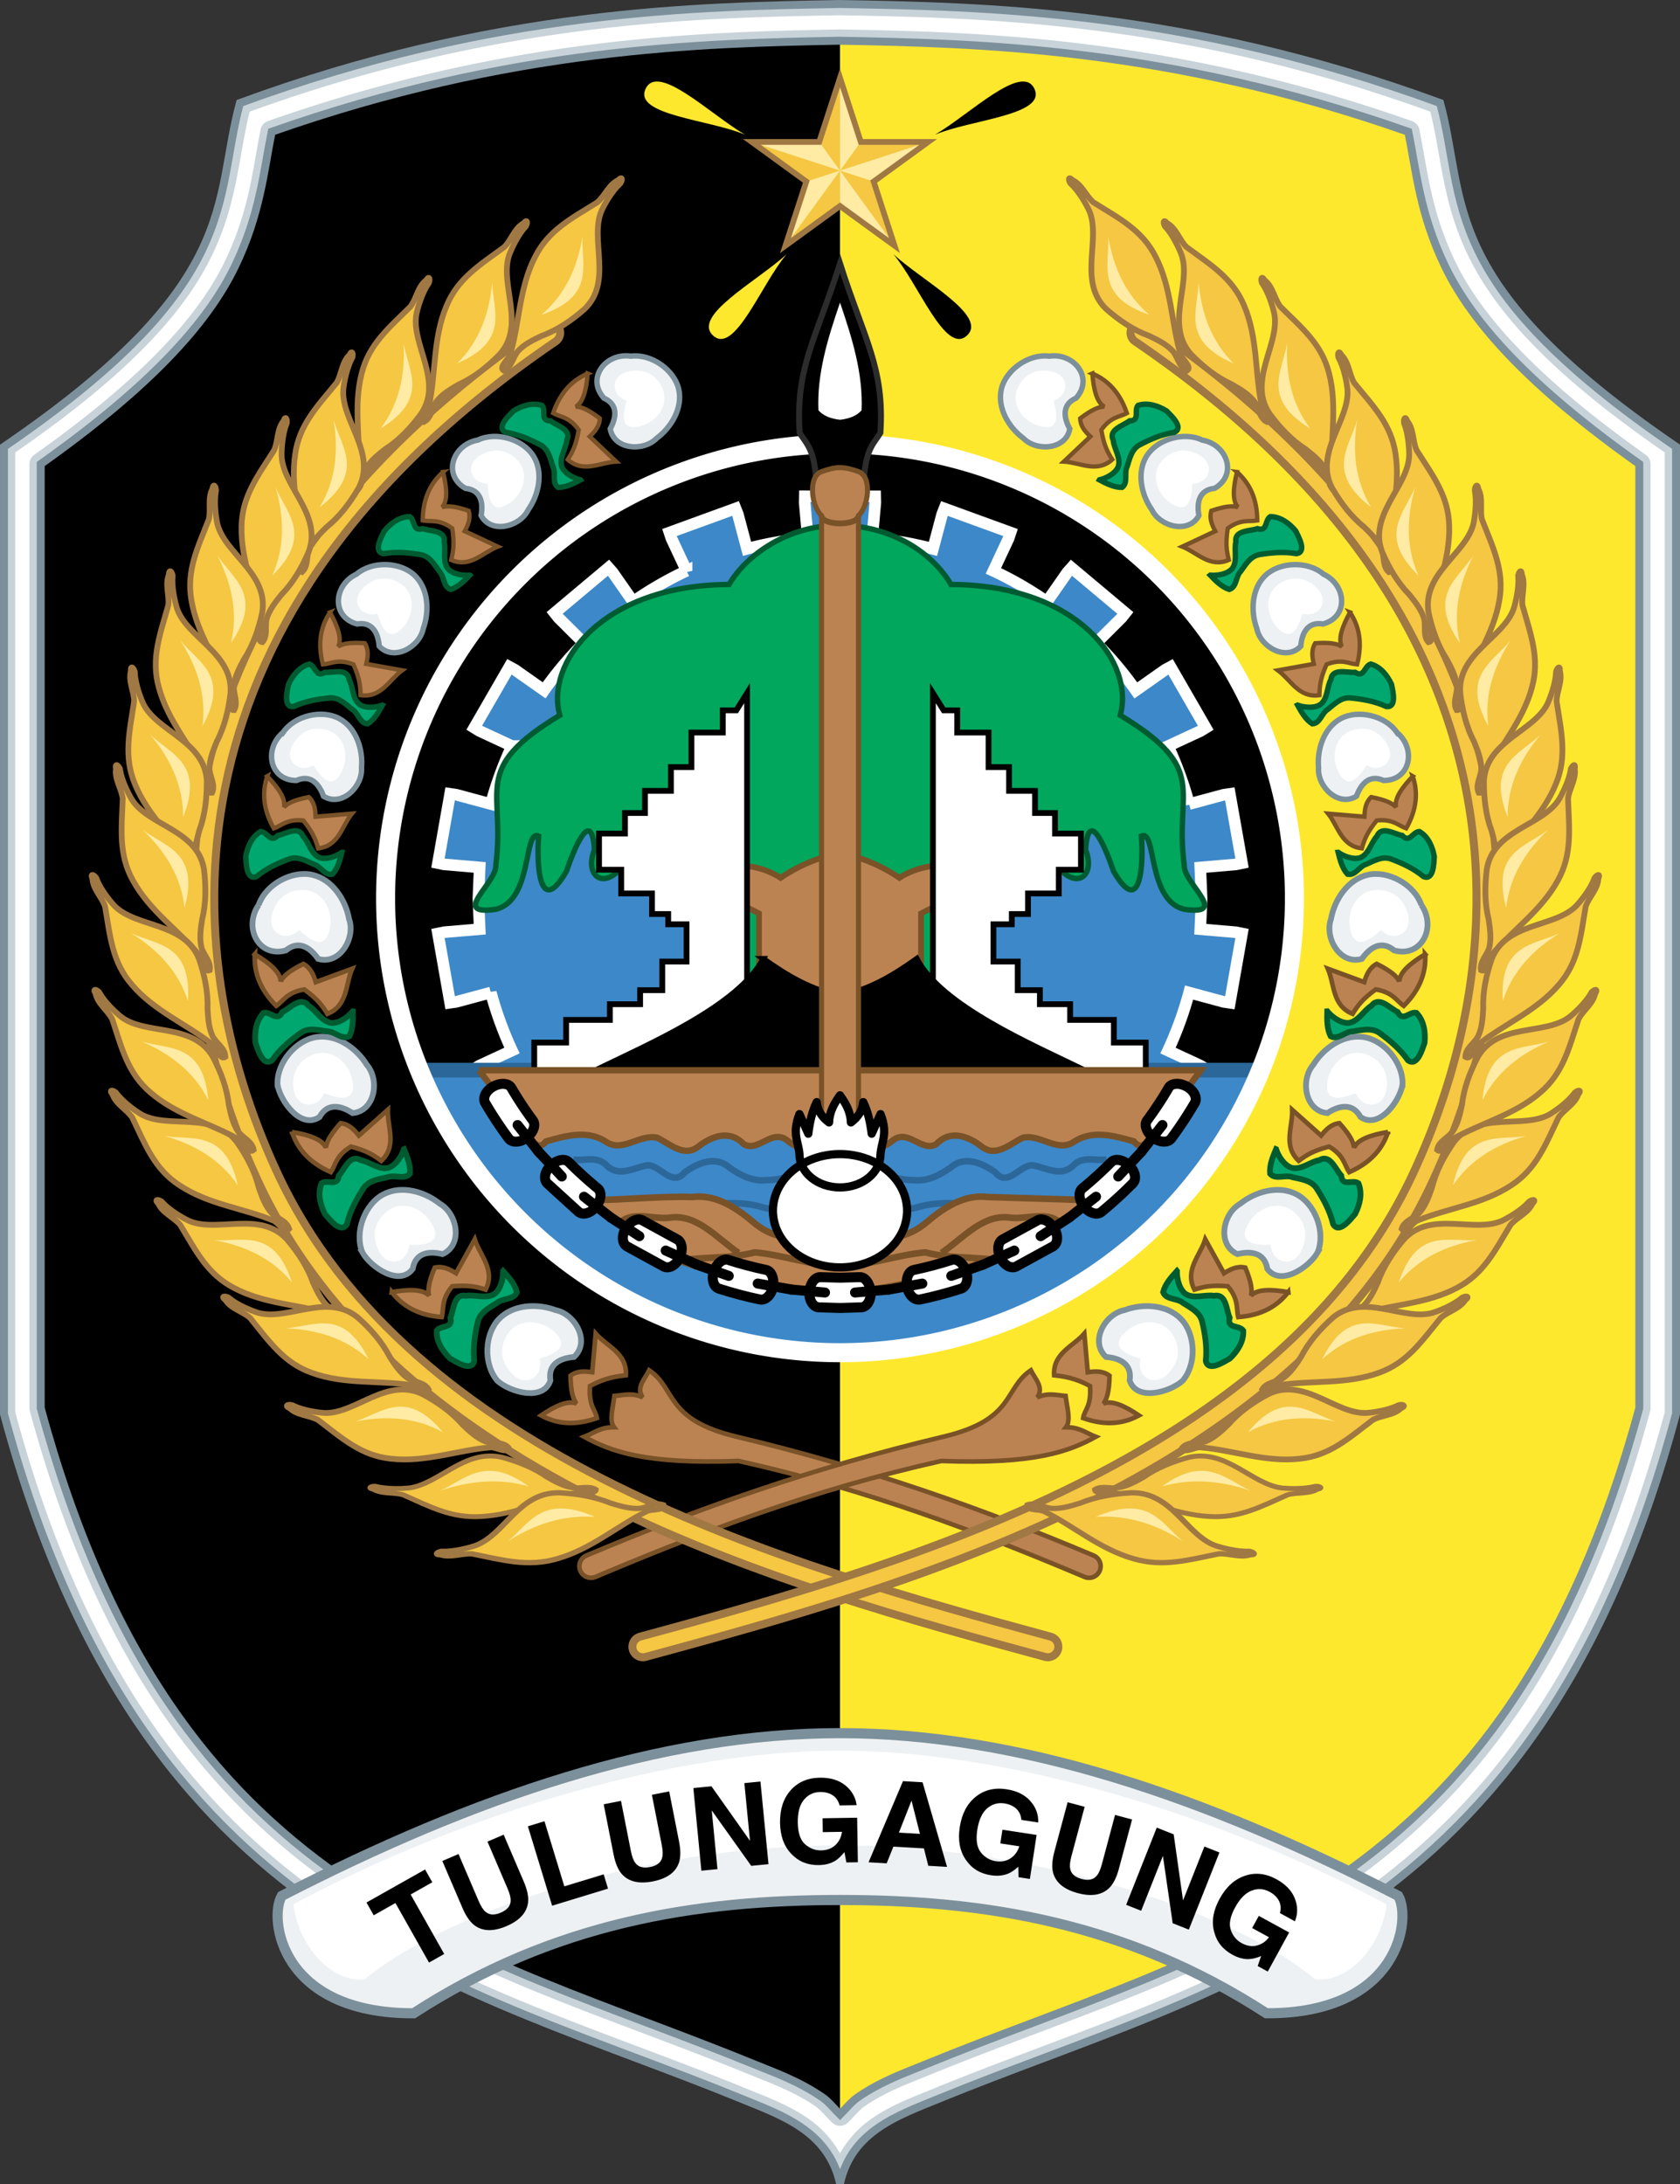 <svg xmlns="http://www.w3.org/2000/svg" xmlns:xlink="http://www.w3.org/1999/xlink" width="291.292" height="378.694" viewBox="0 0 77.071 100.196" xmlns:v="https://vecta.io/nano"><rect x="0" y="0" width="77.071" height="100.196" fill="#333333" stroke="none"/><style><![CDATA[.B{fill:#f5c742}.C{stroke:#a07843}.D{fill:#ffeba3}.E{stroke-width:.281}.F{stroke-width:.265}.G{fill:#fff}.H{opacity:.998}.I{stroke:#795228}.J{fill:#bc8352}.K{stroke:#7c909b}.L{fill:#eef1f3}.M{stroke:#005b31}.N{stroke-width:.212}.O{fill:#00a870}.P{fill-rule:evenodd}.Q{fill:none}.R{stroke-linecap:round}.S{stroke-linejoin:round}.T{stroke:#000}.U{stroke-width:.365}.V{opacity:.999}.W{stroke:#2c6799}.X{stroke-width:.225}.Y{stroke-width:.301}]]></style><path d="M38.536 1.867c-6.309.118-15.084.308-26.072 4.178-.364 1.795-.524 3.773-1.689 6.182-1.271 2.628-3.913 5.521-8.906 9.061v43.309c3.094 11.411 7.991 17.471 13.709 21.477 5.75 4.027 12.469 5.944 19.076 8.65.888.364 2.001.755 3.072 1.494.291.201.539.52.811.789z"/><path d="M38.536 1.867v95.139c.271-.269.519-.588.811-.789 1.072-.739 2.184-1.13 3.072-1.494 6.607-2.707 13.326-4.623 19.076-8.65 5.718-4.005 10.615-10.066 13.709-21.477V21.287c-4.994-3.539-7.635-6.433-8.906-9.061-1.165-2.408-1.325-4.386-1.689-6.182-10.989-3.87-19.763-4.06-26.072-4.178z" fill="#fee82d"/><path d="M38.536.183c-6.478.121-15.829.248-27.529 4.544-1.225 4.53.167 8.261-10.824 15.769v44.367c6.34 23.662 20.857 26.105 33.832 31.42 1.852.759 3.985 1.474 4.522 3.874.537-2.4 2.669-3.115 4.521-3.874 12.975-5.315 27.492-7.758 33.832-31.42V20.495c-10.991-7.507-9.6-11.239-10.825-15.769C54.364.431 45.014.304 38.536.183zm0 1.685c6.309.118 15.084.308 26.072 4.178.364 1.795.525 3.774 1.69 6.182 1.271 2.628 3.912 5.521 8.906 9.06v43.308c-3.094 11.411-7.99 17.472-13.709 21.477-5.75 4.027-12.469 5.944-19.076 8.65-.888.364-2.001.755-3.072 1.494-.291.201-.539.52-.811.789-.271-.269-.519-.588-.81-.789-1.072-.739-2.184-1.131-3.072-1.494-6.607-2.707-13.326-4.623-19.076-8.65C9.859 82.067 4.962 76.006 1.868 64.596V21.287c4.994-3.539 7.635-6.433 8.906-9.06 1.165-2.408 1.325-4.387 1.689-6.182 10.989-3.87 19.763-4.06 26.072-4.178z" fill="#c8d3d9" class="K U"/><path d="M38.536.7c-6.428.12-15.597.256-27.081 4.422-.522 2.093-.549 4.153-1.732 6.598C8.511 14.225 6.057 17.06.7 20.755v44.03c3.147 11.701 8.264 18.08 14.207 22.243 5.953 4.17 12.779 6.102 19.303 8.775.914.375 1.946.75 2.852 1.375a4.87 4.87 0 0 1 1.474 1.606 4.87 4.87 0 0 1 1.473-1.606c.905-.625 1.937-1 2.852-1.375 6.524-2.673 13.35-4.605 19.303-8.775 5.943-4.163 11.06-10.542 14.207-22.243v-44.03c-5.357-3.695-7.811-6.53-9.023-9.035-1.182-2.444-1.21-4.505-1.732-6.598C54.132.957 44.964.821 38.536.7zm-.01.65c6.33.118 15.189.31 26.254 4.206a.52.52 0 0 1 .335.386c.373 1.839.524 3.734 1.648 6.06 1.214 2.509 3.784 5.352 8.739 8.864a.52.52 0 0 1 .219.422v43.308a.52.52 0 0 1-.018.135C72.586 76.23 67.598 82.43 61.792 86.496c-5.842 4.092-12.604 6.013-19.177 8.705-.908.372-1.97.748-2.974 1.441-.193.133-.436.429-.741.731a.52.52 0 0 1-.729 0c-.305-.302-.547-.598-.74-.731-1.004-.693-2.066-1.069-2.974-1.441-6.573-2.692-13.335-4.614-19.177-8.705C9.474 82.43 4.486 76.23 1.369 64.731a.52.52 0 0 1-.018-.135V21.287a.52.52 0 0 1 .219-.422c4.955-3.512 7.525-6.355 8.739-8.864 1.125-2.325 1.275-4.221 1.648-6.06a.52.52 0 0 1 .335-.386C23.357 1.66 32.216 1.468 38.526 1.35z" class="G"/><g transform="matrix(.062 .939 -.939 .062 158.1 -152.154)"><g class="I J X"><use xlink:href="#B"/><use xlink:href="#C"/></g><g transform="matrix(.07 -1.061 1.061 .07 34.778 336.882)"><use xlink:href="#D" class="F K L"/><use xlink:href="#E" class="G"/><g transform="rotate(18.521 193.736 139.936)"><use xlink:href="#D" class="F K L"/><use xlink:href="#E" class="G"/></g><use xlink:href="#F" class="I J N"/><use xlink:href="#G" class="F M O"/></g><g transform="matrix(.419 -.977 .977 .419 -20.779 271.539)"><g transform="rotate(18.521 193.736 139.936)"><use xlink:href="#D" class="F K L"/><use xlink:href="#E" class="G"/></g><use xlink:href="#F" class="I J N"/><use xlink:href="#G" class="F M O"/></g><g transform="matrix(.748 -.756 .756 .748 -51.894 182.421)"><g transform="rotate(18.521 193.736 139.936)"><use xlink:href="#H" class="F K L"/><use xlink:href="#E" class="G"/></g><use xlink:href="#F" class="I J N"/><use xlink:href="#G" class="F M O"/></g><g transform="rotate(330.092 200.102 134.803)"><g transform="rotate(18.521 193.736 139.936)"><use xlink:href="#H" class="F K L"/><use xlink:href="#E" class="G"/></g><use xlink:href="#F" class="I J N"/><use xlink:href="#G" class="F M O"/></g><g transform="rotate(345.055 201.943 133.632)"><g transform="rotate(18.521 193.736 139.936)"><use xlink:href="#H" class="F K L"/><use xlink:href="#E" class="G"/></g><use xlink:href="#F" class="I J N"/><use xlink:href="#G" class="F M O"/></g><g transform="matrix(.948 .318 -.318 .948 55.202 -53.835)"><use xlink:href="#H" class="F K L"/><use xlink:href="#E" class="G"/></g><use xlink:href="#F" x="0.717" y="0.458" class="I J N"/><use xlink:href="#G" x="0.717" y="0.458" class="F M O"/><g transform="rotate(18.346 193.477 143.178)"><g transform="rotate(18.521 193.736 139.936)"><use xlink:href="#H" class="F K L"/><use xlink:href="#E" class="G"/></g><use xlink:href="#F" class="I J N"/><use xlink:href="#G" class="F M O"/></g></g><g transform="matrix(-.062 .939 .939 .062 -81.028 -152.154)"><g class="I J X"><use xlink:href="#B"/><use xlink:href="#C"/></g><g transform="matrix(.07 -1.061 1.061 .07 34.778 336.882)"><use xlink:href="#D" class="F K L"/><use xlink:href="#E" class="G"/><g transform="rotate(18.521 193.736 139.936)"><use xlink:href="#D" class="F K L"/><use xlink:href="#E" class="G"/></g><use xlink:href="#F" class="I J N"/><use xlink:href="#G" class="F M O"/></g><g transform="matrix(.419 -.977 .977 .419 -20.779 271.539)"><g transform="rotate(18.521 193.736 139.936)"><use xlink:href="#D" class="F K L"/><use xlink:href="#E" class="G"/></g><use xlink:href="#F" class="I J N"/><use xlink:href="#G" class="F M O"/></g><g transform="matrix(.748 -.756 .756 .748 -51.894 182.421)"><g transform="rotate(18.521 193.736 139.936)"><use xlink:href="#H" class="F K L"/><use xlink:href="#E" class="G"/></g><use xlink:href="#F" class="I J N"/><use xlink:href="#G" class="F M O"/></g><g transform="rotate(330.092 200.102 134.803)"><g transform="rotate(18.521 193.736 139.936)"><use xlink:href="#H" class="F K L"/><use xlink:href="#E" class="G"/></g><use xlink:href="#F" class="I J N"/><use xlink:href="#G" class="F M O"/></g><g transform="rotate(345.055 201.943 133.632)"><g transform="rotate(18.521 193.736 139.936)"><use xlink:href="#H" class="F K L"/><use xlink:href="#E" class="G"/></g><use xlink:href="#F" class="I J N"/><use xlink:href="#G" class="F M O"/></g><g transform="matrix(.948 .318 -.318 .948 55.202 -53.835)"><use xlink:href="#H" class="F K L"/><use xlink:href="#E" class="G"/></g><use xlink:href="#F" x="0.717" y="0.458" class="I J N"/><use xlink:href="#G" x="0.717" y="0.458" class="F M O"/><g transform="rotate(18.346 193.477 143.178)"><g transform="rotate(18.521 193.736 139.936)"><use xlink:href="#H" class="F K L"/><use xlink:href="#E" class="G"/></g><use xlink:href="#F" class="I J N"/><use xlink:href="#G" class="F M O"/></g></g><g class="P"><path d="M38.536 3.573l-.954 2.939h-3.091l2.5 1.817-.955 2.939 2.5-1.817 2.5 1.817-.955-2.939 2.5-1.817H39.49z" class="B V"/><path d="M38.536 3.573v4.254l-.954-1.315h-3.091l4.045 1.315-1.545.502-.955 2.939 2.5-3.441v1.624l2.5 1.817-2.5-3.441 1.545.502 2.5-1.817-4.045 1.315.954-1.315z" class="D V"/></g><path d="M34.491 6.512l2.499 1.817-.955 2.939 2.5-1.817 2.5 1.817-.955-2.939 2.5-1.817h-3.09l-.954-2.939-.954 2.939z" class="C F Q"/><path d="M42.893 6.179c1.595-.933 3.995-3.315 4.562-2.103s-2.937 1.41-4.562 2.103zm-1.904 5.488c1.366 1.244 4.354 2.826 3.367 3.729s-2.22-2.384-3.367-3.729z" class="H"/><path d="M34.179 6.179c-1.595-.933-3.995-3.315-4.562-2.103s2.937 1.41 4.562 2.103zm1.904 5.488c-1.366 1.244-4.354 2.826-3.367 3.729s2.22-2.384 3.367-3.729z" class="H" fill="#fee82d"/><path d="M38.536 79.509c-8.228 0-16.76 2.915-25.608 7.465-.601 1.013-.103 5.404 6.048 5.386 6.427-4.164 12.921-5.197 19.561-5.197s13.133 1.033 19.56 5.197c6.151.018 6.649-4.373 6.048-5.386-8.848-4.55-17.38-7.465-25.608-7.465z" stroke-width=".465" class="K L V"/><path d="M38.536 80.312c-7.576 0-17.25 2.851-25.069 7.049.147 1.598 1.516 3.598 3.271 3.44 3.3-2.797 12.263-6.142 21.798-6.142s18.498 3.345 21.798 6.142c1.755.158 3.125-1.842 3.271-3.44-7.819-4.198-17.494-7.049-25.069-7.049z" class="G"/><path d="M19.501 85.764l.331.587-.993.56 1.54 2.73-.698.393-1.54-2.73-.997.562-.331-.587zm.791-.39l.743-.319.922 2.152q.155.361.311.491.259.237.706.046.444-.19.451-.542.014-.203-.14-.564l-.922-2.152.743-.319.922 2.152q.239.558.199.944-.079.708-.988 1.098-.91.39-1.479-.041-.307-.237-.546-.795zm1.408-.604zm2.517-.987l.761-.232.912 2.988 1.804-.551.2.655-2.565.783zm3.478-1.01l.794-.156.452 2.297q.076.385.202.545.204.286.68.193.474-.093.554-.436.056-.195-.019-.581l-.452-2.297.794-.156.452 2.297q.117.596-.002.964-.225.676-1.196.867-.971.191-1.438-.349-.25-.296-.368-.891zm1.503-.296zm2.61-.448l.831-.081 1.767 2.499-.258-2.646.738-.072.369 3.791-.792.077-1.811-2.542.262 2.693-.738.072zm1.568-.161zm5.14.957q-.097-.389-.45-.538-.198-.082-.438-.078-.46.007-.751.361-.289.351-.278 1.048.011.703.336.99.325.287.733.28.4-.006.653-.24.252-.237.306-.612l-.881.014-.01-.636 1.586-.025.032 2.044-.527.008-.088-.474q-.226.275-.407.389-.312.199-.772.206-.757.012-1.248-.505-.512-.519-.527-1.434-.015-.925.485-1.491.5-.566 1.337-.579.726-.012 1.171.351.448.36.521.909zm-.912-1.272zm3.634 2.52l.965.056-.387-1.524zm.187-2.362l.898.052 1.124 3.881-.862-.05-.199-.796-1.401-.082-.309.766-.831-.048zm.444.026zm4.987 1.752q-.031-.399-.355-.606-.181-.114-.419-.15-.455-.069-.801.231-.343.298-.448.988-.106.695.167 1.032.273.337.676.398.396.06.683-.129.288-.191.403-.553l-.871-.133.096-.628 1.568.239-.308 2.02-.521-.079-.008-.482q-.268.234-.466.316-.341.144-.795.075-.748-.114-1.147-.705-.419-.597-.281-1.501.139-.914.727-1.39.587-.475 1.415-.349.718.109 1.096.541.382.429.362.983zm-.687-1.406zm2.809.596l.781.209-.605 2.261q-.101.379-.058.578.057.347.526.472.467.125.689-.147.137-.151.238-.53l.605-2.261.781.209-.605 2.261q-.157.587-.427.865-.5.508-1.456.253-.956-.256-1.138-.946-.095-.376.062-.962zm1.48.396zm2.609.768l.776.308.43 3.031.98-2.472.689.273-1.404 3.54-.74-.293-.449-3.088-.997 2.515-.689-.273zm1.468.574zm4.183 3.348q.108-.386-.126-.69-.131-.169-.342-.284-.404-.221-.832-.057-.425.163-.759.775-.337.617-.196 1.027.141.41.499.606.351.192.686.113.336-.081.568-.382l-.773-.423.305-.558 1.392.761-.98 1.794-.463-.253.158-.456q-.332.128-.546.137-.37.019-.773-.202-.664-.363-.837-1.055-.189-.704.249-1.507.444-.812 1.158-1.057.714-.246 1.449.156.637.348.845.883.212.534.005 1.048zm-.165-1.557z"/><path d="M25.222 14.783c-.098 0-.193.029-.273.084-9.307 6.334-13.856 13.491-15.424 20.408s-.162 13.565 2.314 18.912c6.338 13.687 24.074 18.557 36.105 21.824.257.07.521-.081.592-.338.033-.124.016-.255-.047-.366s-.169-.192-.293-.226C36.17 71.816 18.798 66.92 12.714 53.781c-2.406-5.197-3.759-11.627-2.248-18.293s5.876-13.598 15.025-19.824c.22-.15.277-.45.127-.67-.089-.131-.238-.21-.396-.211z" class="B C U"/><g transform="matrix(-.823 .456 -.456 -.823 263.853 67.503)"><use xlink:href="#I" class="B C E"/><use xlink:href="#J" class="D"/></g><g transform="matrix(-.77 .54 -.54 -.77 264.625 44.857)"><use xlink:href="#I" class="B C E"/><use xlink:href="#J" class="D"/></g><g transform="matrix(.164 .926 -.926 .164 136.1 -163.02)"><use xlink:href="#I" class="B C E"/><use xlink:href="#J" class="D"/></g><g transform="matrix(.252 .907 -.907 .252 117.335 -169.771)"><use xlink:href="#I" class="B C E"/><use xlink:href="#J" class="D"/></g><g transform="matrix(.376 .862 -.862 .376 87.794 -178.297)"><use xlink:href="#I" class="B C E"/><use xlink:href="#J" class="D"/></g><g transform="matrix(.568 .75 -.75 .568 32.755 -184.964)"><use xlink:href="#I" class="B C E"/><use xlink:href="#J" class="D"/></g><g transform="matrix(.678 .545 -.654 .59 -2.249 -144.342)"><use xlink:href="#I" class="B C E"/><use xlink:href="#J" class="D"/></g><g transform="matrix(.856 .411 -.464 .758 -68.152 -144.348)"><use xlink:href="#I" class="B C E"/><use xlink:href="#J" class="D"/></g><g transform="matrix(-.7 .628 -.628 -.7 263.221 18.01)"><use xlink:href="#I" class="B C E"/><use xlink:href="#J" class="D"/></g><g transform="matrix(-.567 .751 -.751 -.567 255.224 -26.844)"><use xlink:href="#I" class="B C E"/><use xlink:href="#J" class="D"/></g><g transform="matrix(-.491 .803 -.803 -.491 247.29 -46.681)"><use xlink:href="#I" class="B C E"/><use xlink:href="#J" class="D"/></g><g transform="matrix(-.387 .858 -.858 -.387 234.569 -71.575)"><use xlink:href="#I" class="B C E"/><use xlink:href="#J" class="D"/></g><g transform="matrix(-.286 .896 -.896 -.286 220.503 -92.493)"><use xlink:href="#I" class="B C E"/><use xlink:href="#J" class="D"/></g><g transform="matrix(-.097 .936 -.936 -.097 188.88 -128.795)"><use xlink:href="#I" class="B C E"/><use xlink:href="#J" class="D"/></g><g transform="matrix(.044 .94 -.94 .044 161.675 -149.229)"><use xlink:href="#I" class="B C E"/><use xlink:href="#J" class="D"/></g><g transform="matrix(-.88 .333 -.333 -.88 257.938 99.428)"><use xlink:href="#I" class="B C E"/><use xlink:href="#J" class="D"/></g><g transform="matrix(-.903 .265 -.265 -.903 254.849 115.044)"><use xlink:href="#I" class="B C E"/><use xlink:href="#J" class="D"/></g><g transform="matrix(-1 0 0 1 144.029 -98.707)"><path d="M91.686 113.49a.482.482 0 0 0-.273.084c-9.307 6.334-13.856 13.491-15.424 20.408s-.162 13.565 2.314 18.912c6.338 13.687 24.074 18.557 36.105 21.824a.482.482 0 0 0 .592-.338.482.482 0 0 0-.34-.592c-12.026-3.266-29.398-8.162-35.482-21.301-2.406-5.197-3.759-11.627-2.248-18.293s5.876-13.598 15.025-19.824a.482.482 0 0 0-.27-.881z" class="B C U"/><g transform="matrix(-.823 .456 -.456 -.823 330.317 166.21)"><use xlink:href="#I" class="B C E"/><use xlink:href="#J" class="D"/></g><g transform="matrix(-.77 .54 -.54 -.77 331.089 143.564)"><use xlink:href="#I" class="B C E"/><use xlink:href="#J" class="D"/></g><g transform="matrix(.164 .926 -.926 .164 202.564 -64.313)"><use xlink:href="#I" class="B C E"/><use xlink:href="#J" class="D"/></g><g transform="matrix(.252 .907 -.907 .252 183.799 -71.064)"><use xlink:href="#I" class="B C E"/><use xlink:href="#J" class="D"/></g><g transform="matrix(.376 .862 -.862 .376 154.258 -79.59)"><use xlink:href="#I" class="B C E"/><use xlink:href="#J" class="D"/></g><g transform="matrix(.568 .75 -.75 .568 99.219 -86.257)"><use xlink:href="#I" class="B C E"/><use xlink:href="#J" class="D"/></g><g transform="matrix(.678 .545 -.654 .59 64.215 -45.635)"><use xlink:href="#I" class="B C E"/><use xlink:href="#J" class="D"/></g><g transform="matrix(.856 .411 -.464 .758 -1.688 -45.641)"><use xlink:href="#I" class="B C E"/><use xlink:href="#J" class="D"/></g><g transform="matrix(-.7 .628 -.628 -.7 329.685 116.717)"><use xlink:href="#I" class="B C E"/><use xlink:href="#J" class="D"/></g><g transform="matrix(-.567 .751 -.751 -.567 321.688 71.863)"><use xlink:href="#I" class="B C E"/><use xlink:href="#J" class="D"/></g><g transform="matrix(-.491 .803 -.803 -.491 313.754 52.026)"><use xlink:href="#I" class="B C E"/><use xlink:href="#J" class="D"/></g><g transform="matrix(-.387 .858 -.858 -.387 301.033 27.132)"><use xlink:href="#I" class="B C E"/><use xlink:href="#J" class="D"/></g><g transform="matrix(-.286 .896 -.896 -.286 286.967 6.214)"><use xlink:href="#I" class="B C E"/><use xlink:href="#J" class="D"/></g><g transform="matrix(-.097 .936 -.936 -.097 255.344 -30.088)"><use xlink:href="#I" class="B C E"/><use xlink:href="#J" class="D"/></g><g transform="matrix(.044 .94 -.94 .044 228.139 -50.522)"><use xlink:href="#I" class="B C E"/><use xlink:href="#J" class="D"/></g><g transform="matrix(-.88 .333 -.333 -.88 324.402 198.135)"><use xlink:href="#I" class="B C E"/><use xlink:href="#J" class="D"/></g><g transform="matrix(-.903 .265 -.265 -.903 321.313 213.751)"><use xlink:href="#I" class="B C E"/><use xlink:href="#J" class="D"/></g></g><use xlink:href="#K" class="H P"/><g fill="#3d88c8"><path d="M36.922 22.765l-.008.283.146 1.637a16.59 16.59 0 0 0-2.789.492l-.422-1.587-.105-.264-3.032 1.104.089.269.697 1.488a16.59 16.59 0 0 0-2.453 1.416l-.941-1.348-.188-.211-2.472 2.074.176.222 1.164 1.16a16.59 16.59 0 0 0-1.821 2.17l-1.344-.945-.249-.135-1.614 2.795.241.148 1.49.692a16.59 16.59 0 0 0-.969 2.661l-1.586-.428-.281-.041-.56 3.179.278.057 1.637.141-.06 1.416.06 1.416-1.637.14-.278.057.56 3.178.281-.041 1.586-.428a16.59 16.59 0 0 0 .969 2.662l-1.49.691-.241.149 1.614 2.795.249-.134 1.345-.945a16.59 16.59 0 0 0 1.82 2.17l-1.164 1.16-.176.222 2.472 2.075.188-.212.941-1.347a16.59 16.59 0 0 0 2.453 1.416l-.697 1.488-.089.269 3.032 1.104.105-.263.422-1.588a16.59 16.59 0 0 0 2.789.492l-.146 1.637.008.283h3.227l.008-.283-.146-1.637a16.59 16.59 0 0 0 2.789-.492l.422 1.588.104.263 3.033-1.104-.089-.269-.697-1.488a16.59 16.59 0 0 0 2.453-1.416l.94 1.348.188.212 2.472-2.075-.176-.222-1.164-1.16a16.59 16.59 0 0 0 1.821-2.169l1.345.945.249.134 1.613-2.795-.241-.149-1.49-.691a16.59 16.59 0 0 0 .969-2.662l1.586.428.28.041.561-3.178-.278-.057-1.637-.14.061-1.416-.061-1.416 1.637-.141.278-.057-.561-3.179-.28.041-1.586.428a16.59 16.59 0 0 0-.969-2.661l1.49-.692.241-.148-1.613-2.795-.249.135-1.345.945a16.59 16.59 0 0 0-1.821-2.17l1.164-1.16.176-.222-2.472-2.074-.188.211-.94 1.348a16.59 16.59 0 0 0-2.453-1.416l.697-1.488.089-.269-3.033-1.104-.104.264-.422 1.588a16.59 16.59 0 0 0-2.789-.492l.146-1.637-.008-.283z" stroke="#fff" stroke-width=".531"/><path d="M57.835 49.093H19.237a20.85 20.85 0 0 0 38.597 0z" stroke-width=".674" class="H P S W"/></g><path d="M38.536 24.1c-2.406-.017-4.321 1.387-5.091 2.714-5.873.022-8.435 3.638-7.763 5.998-4.132 2.498-2.473 3.377-2.937 6.878.056.815-2.106 2.316-.028 2.03 1.736-.372 1.288-3.692 1.993-3.367-.099 1.219.011 3.817 1.279 1.611.304-.906 1.148-3.035 1.281-.984-.491 1.249.496 1.933 1.406.599.464-.921 1.825-3.672 2.579-1.387-.285.968-1.385 2.823.608 1.442.689-.766 1.485-1.458 2.411-1.922v.328c-.077.279-.201.549-.4.803-.469.329-.875 1.635.177 1.125.08-.042.153-.088.223-.137v9.262h8.525V39.83c.07.049.143.096.224.137 1.052.51.646-.796.177-1.125-.2-.253-.324-.524-.401-.804v-.327c.926.464 1.723 1.155 2.411 1.922 1.993 1.381.893-.474.608-1.442.754-2.285 2.116.466 2.579 1.387.909 1.333 1.896.65 1.405-.599.133-2.05.977.079 1.281.984 1.269 2.207 1.378-.392 1.279-1.611.705-.324.257 2.996 1.993 3.367 2.078.286-.084-1.215-.028-2.03-.463-3.501 1.196-4.38-2.937-6.878.672-2.36-1.889-5.975-7.763-5.998-.822-1.416-2.686-2.697-5.092-2.714z" fill="#00a75d" stroke-width=".247" class="M"/><g class="Q"><path d="M45.082 54.971c-.413.197-.954.242-1.443.23-1.817-.045-1.555.573-3.16.107s-1.38-.373-1.944-.416c-.564.043-.339-.05-1.944.416s-1.343-.152-3.16-.107c-.488.012-1.029-.034-1.443-.23" stroke-width=".3" class="W"/><use xlink:href="#K" stroke="#fff" stroke-width=".874" class="H S"/></g><g class="F"><path d="M38.536 39.031c-.874.365-1.556.46-2.726 1.239-.824-.521-1.836-.717-3.122-.446v.991l2.131 1.09v5.204l-2.379 1.982h6.096 6.096l-2.379-1.982v-5.204l2.131-1.09v-.991c-1.286-.271-2.299-.075-3.123.446-1.17-.779-1.852-.874-2.726-1.239z" class="I J"/><path d="M34.273 31.795v17.298h-9.764v-1.264h1.462v-1.041h2.007v-.719h1.388v-.644h1.016v-1.313h1.115v-1.71h-.843v-.471h-.743v-.942h-1.413v-1.09h-1.016v-1.66h1.19v-.942h.917v-1.016h1.19v-1.09h.942v-1.586h1.437v-1.016h.62zm8.525 0v17.298h9.764v-1.264H51.1v-1.041h-2.007v-.719h-1.388v-.644h-1.016v-1.313h-1.115v-1.71h.843v-.471h.743v-.942h1.413v-1.09h1.016v-1.66h-1.19v-.942h-.917v-1.016h-1.19v-1.09h-.942v-1.586h-1.437v-1.016h-.62z" class="G T"/><path d="M35.017 43.988c-1.15 2.166-5.211 3.902-7.682 5.105h11.201 11.201c-2.472-1.203-6.533-2.939-7.682-5.105-1.099.785-2.235 1.456-3.519 1.685-1.284-.229-2.421-.9-3.519-1.685z" class="T"/></g><g class="I J"><path d="M21.978 49.098l2.09 2.781c.267.369.599.984.983.483.881-.25 1.851-.535 2.707-.012.771.579 1.588-.348 2.393-.154.591.285 1.226.913 1.876.41.63-.493 1.455-.794 2.085-.122.667.407 1.302-.732 2.007-.162.692.572 1.589.565 2.416.565s1.725.007 2.416-.565c.705-.571 1.34.568 2.007.162.63-.672 1.455-.371 2.085.122.65.504 1.285-.125 1.876-.41.805-.193 1.622.733 2.393.154.856-.523 1.826-.238 2.707.012.384.502.716-.113.983-.483l2.09-2.781c-5.519 0-11.039 0-16.558 0s-11.039 0-16.558 0z" stroke-width=".29"/><path d="M32.149 54.896c-.131-.005-.264.001-.399.018-1.557-.045-3.109.136-4.665.144.694.648 1.545 1.049 2.267 1.655.859 1.448 7.398 2.576 9.184 2.576s6.874-1.1 9.184-2.576c.722-.606 1.574-1.006 2.267-1.655l-4.665-.144c-1.08-.139-2.029.486-2.856 1.191-1.134.957-2.594.748-3.931.748s-2.796.209-3.931-.748c-.723-.617-1.54-1.173-2.457-1.209z" class="Y"/></g><g class="Q"><path d="M45.713 57.804c-1.09-.148-2.193-.072-3.265-.351-1.313.114-2.597.618-3.912.618s-2.599-.504-3.912-.618c-1.072.279-2.175.204-3.265.351m11.833-.327c.995-.67 1.903-1.812 3.178-1.614.673.085 1.704-.315 2.236.218M33.88 57.477c-.995-.67-1.903-1.812-3.178-1.614-.673.085-1.704-.315-2.236.218" class="I Y"/><path d="M50.775 53.197c-.522.076-1.118-.198-1.558.293-.576.528-1.249.058-1.865-.034-.575.001-1.119 1.024-1.688.33-.604-.435-1.418-.784-2.048-.228-.515.365-1.082.649-1.689.581-1.132.015-2.264-.72-3.391-.716-1.127-.004-2.259.731-3.391.716-.607.068-1.174-.215-1.689-.581-.63-.557-1.444-.207-2.048.228-.569.694-1.113-.329-1.688-.33-.616.092-1.289.562-1.865.034-.439-.491-1.036-.217-1.558-.293" stroke-width=".3" class="W"/></g><g stroke-width=".459" class="S T"><path d="M52.625 51.399a16.51 16.51 0 0 0 .987-1.498c.125-.215.492-.242.829-.057s.504.524.368.757a18.15 18.15 0 0 1-1.071 1.622c-.16.216-.537.196-.84-.04s-.422-.584-.274-.784z" class="G H P"/><path d="M53.328 51.611l-.963 1.224" class="H Q R"/><path d="M49.65 54.522a17.99 17.99 0 0 0 1.333-1.212c.176-.177.538-.111.817.153s.356.634.167.824a19.35 19.35 0 0 1-1.434 1.307c-.208.171-.569.06-.806-.243s-.269-.67-.076-.829z" class="G H P"/><path d="M50.281 54.899l-1.233.957m3.317-3.02l-1.066 1.137" class="H Q R"/><path d="M46.007 56.856l1.582-.867c.213-.131.55.019.759.342s.196.701-.033.842l-1.703.932c-.242.117-.567-.075-.727-.425s-.104-.714.121-.824z" class="G H P"/><path d="M46.532 57.371l-1.423.641m3.939-2.155l-1.308.853" class="H Q R"/><path d="M41.927 58.259c.586-.123 1.166-.278 1.737-.461.237-.076.529.149.655.511s.025.726-.231.809c-.616.198-1.242.364-1.876.497-.263.055-.532-.21-.601-.588s.072-.717.316-.768z" class="G H P"/><path d="M42.311 58.885l-1.533.275m4.332-1.148l-1.47.519" class="H Q R"/><path d="M37.639 58.59l.897.024.898-.024c.248-.014.473.277.505.66s-.158.71-.428.725l-.975.029-.975-.029c-.269-.015-.46-.343-.428-.725s.257-.674.505-.66z" class="G H P"/><path d="M37.847 59.295l-1.553-.136m4.484 0l-1.553.136" class="H Q R"/><path d="M33.408 57.798c.571.184 1.151.338 1.737.461.243.051.385.391.316.768s-.338.643-.601.588c-.633-.133-1.26-.3-1.876-.497-.256-.082-.358-.446-.231-.809s.418-.588.655-.511z" class="G H P"/><path d="M33.432 58.532l-1.47-.519m4.332 1.146l-1.533-.275" class="H Q R"/><path d="M29.482 55.99l1.582.867c.225.109.28.474.121.824s-.485.543-.727.425l-1.703-.932c-.229-.141-.242-.519-.033-.842s.546-.473.759-.342z" class="G H P"/><path d="M29.331 56.71l-1.308-.853m3.939 2.155l-1.423-.641" class="H Q R"/><path d="M26.09 53.31a17.99 17.99 0 0 0 1.333 1.212c.193.159.161.526-.076.829s-.599.414-.806.243l-1.434-1.307c-.189-.191-.113-.561.167-.824s.641-.329.817-.153z" class="G H P"/><path d="M25.773 53.973l-1.066-1.137m3.317 3.021l-1.233-.957" class="H Q R"/><path d="M23.459 49.902a16.51 16.51 0 0 0 .987 1.498c.148.2.028.548-.274.784s-.68.256-.84.04a18.15 18.15 0 0 1-1.071-1.622c-.136-.233.031-.572.368-.757s.704-.157.829.057z" class="G H P"/><path d="M24.707 52.836l-.963-1.224" class="H Q R"/></g><path d="M38.536 12.09c-1.111 3.485-2.051 4.792-1.852 7.768.262.441.666.705.753 2.105l1.099-.223 1.099.223c.087-1.4.491-1.664.753-2.105.198-2.976-.741-4.284-1.852-7.768z" stroke="#2c2c2c" stroke-width=".273"/><g class="I J"><path d="M38.536 21.452c-.287 0-.568.086-.838.18-.658.229-.463 1.629-.01 2.017v29.217h.848.848V23.649c.453-.387.648-1.789-.01-2.017-.272-.094-.551-.18-.838-.18z" stroke-width=".233"/><path d="M37.688 23.649c0 .484 1.696.485 1.696 0" class="F"/></g><g class="G"><path d="M38.536 13.879c-.562 1.65-1.06 3.25-.991 4.941.22.26.568.388.991.438.423-.05.771-.178.991-.438.069-1.691-.429-3.292-.991-4.941z"/><path d="M38.536 50.248c-.258.364-.486.746-.502 1.245-.332-.244-.529-.551-.567-.933-.221.453-.324.945-.386 1.45l-.406-.901c-.353.907-.043 1.267.002 1.846 0 .157.03.313.088.462-.82.487-1.307 1.28-1.308 2.126 0 1.435 1.378 2.599 3.078 2.599s3.078-1.164 3.078-2.599c0-.846-.488-1.639-1.308-2.126.058-.149.088-.305.088-.462.044-.579.354-.939.002-1.846l-.406.901c-.062-.505-.165-.997-.386-1.45-.038.381-.234.689-.567.933-.016-.499-.243-.881-.501-1.245z" class="H P"/></g><g stroke-width=".377" class="Q S T"><path d="M41.614 55.544c0 .689-.324 1.35-.902 1.838s-1.36.761-2.176.761-1.599-.274-2.176-.761-.902-1.149-.902-1.838.324-1.35.902-1.838 1.36-.761 2.176-.761c1.7 0 3.078 1.164 3.078 2.599z" class="H"/><path d="M38.536 50.248c-.258.364-.486.746-.502 1.245-.332-.244-.529-.551-.567-.933-.221.453-.324.945-.386 1.45l-.406-.901c-.353.907-.043 1.267.002 1.846 0 .839.832 1.519 1.858 1.519.493 0 .966-.16 1.314-.445s.544-.671.544-1.074c.044-.579.354-.939.002-1.846l-.406.901c-.062-.505-.165-.997-.386-1.45-.038.381-.234.689-.567.933-.016-.499-.243-.881-.501-1.245z" class="H"/></g><defs ><path id="B" d="M219.008 151.114c.416.245.8.707 1.299.402-.274.479-.172.92-.164 1.371.548.105 1.183.35 1.522.119-.048.68.225 1.01.369 1.48.791-1.235 1.543-2.887 1.671-7.433 1.824-6.206 4.223-11.415 6.75-16.45.141-.28.029-.621-.252-.761s-.619-.027-.759.252c-2.587 5.155-4.947 10.58-6.933 17.005-1.057 3.419-2.518 2.75-3.503 4.015z"/><path id="C" d="M220.855 156.518c.454-.72.623-1.587.309-2.705-.421.039-.583.368-1.583.232-.339-.734-.385-1.308-.406-1.781-1.067-.136-1.457.823-2.122 1.335l1.866.291c-.078.368-.121.732.098 1.07.792.038 1.166-.059 1.376-.208-.197.398.036 1.03.462 1.766z"/><path id="D" d="M178.775 161.864c.584.527 2.12.958 2.43-.017-.122-.752.454-1.024 1.085-1.075.76-.708.053-1.972-.854-2.149-.827-.307-1.942-.268-2.596.418s-.722 2.049-.065 2.823z"/><path id="E" d="M179.496 161.586c.638.594 1.41.055 1.209-.736.634-.188 1.489-.536.633-1.27-.623-.534-1.614-.567-2.078.125s-.284 1.389.236 1.881z"/><path id="F" d="M173.933 157.799c.49.633 1.202 1.062 2.292 1.144.101-.384-.038-.795.478-1.412.758-.064 1.107.019 1.532.153.464-.9-.259-1.553-.497-2.306l-.858 1.556c-.3-.188-.608-.342-.978-.258-.288.688-.323 1.05-.259 1.284-.289-.302-.922-.299-1.71-.16z"/><path id="G" d="M179.038 156.833c.257.281.538.597.631.969-.141.364-.65.261-.917.496-.333.214-.732.401-.862.81-.146.601-.243 1.225-.177 1.846-.115.514-.815.054-1.103-.11-.348-.333-.641-.777-.614-1.28.198-.27.755-.073.626-.591.158-.369.148-1.12.712-1.004.436-.069.945.162 1.326-.1.301-.249.385-.743.377-1.035z"/><path id="H" d="M178.775 161.864c.515 1.12 2.085 1.258 2.43-.017-.122-.752.454-1.024 1.085-1.075.76-.708.053-1.972-.854-2.149-.827-.307-1.942-.268-2.596.418s-.722 2.049-.065 2.823z"/><path id="I" d="M198.954 176.451c-.165.085-.266.357.014.194.514-.077.837-.545 1.293-.754 1.423-.399 2.657-.622 3.657-1.693 1.161-1.217 1.639-2.864 2.483-4.191.111-.229.764-.447.546-.704-.408.047-.6.481-.907.703-.394.248-.877.328-1.333.402-.826.054-1.627.317-2.375.663-1.724.886-1.193 3.204-2.15 4.365-.236.271-.728.755-1.228 1.014z"/><path id="J" d="M204.421 171.397c-1.374.61-2.324 1.704-3.004 3.106.465-1.305.187-2.984 3.004-3.106z"/><path id="K" d="M59.383 41.209a20.85 20.85 0 0 1-20.847 20.847 20.85 20.85 0 0 1-20.847-20.847 20.85 20.85 0 0 1 20.847-20.847 20.85 20.85 0 0 1 20.847 20.847z"/></defs></svg>
